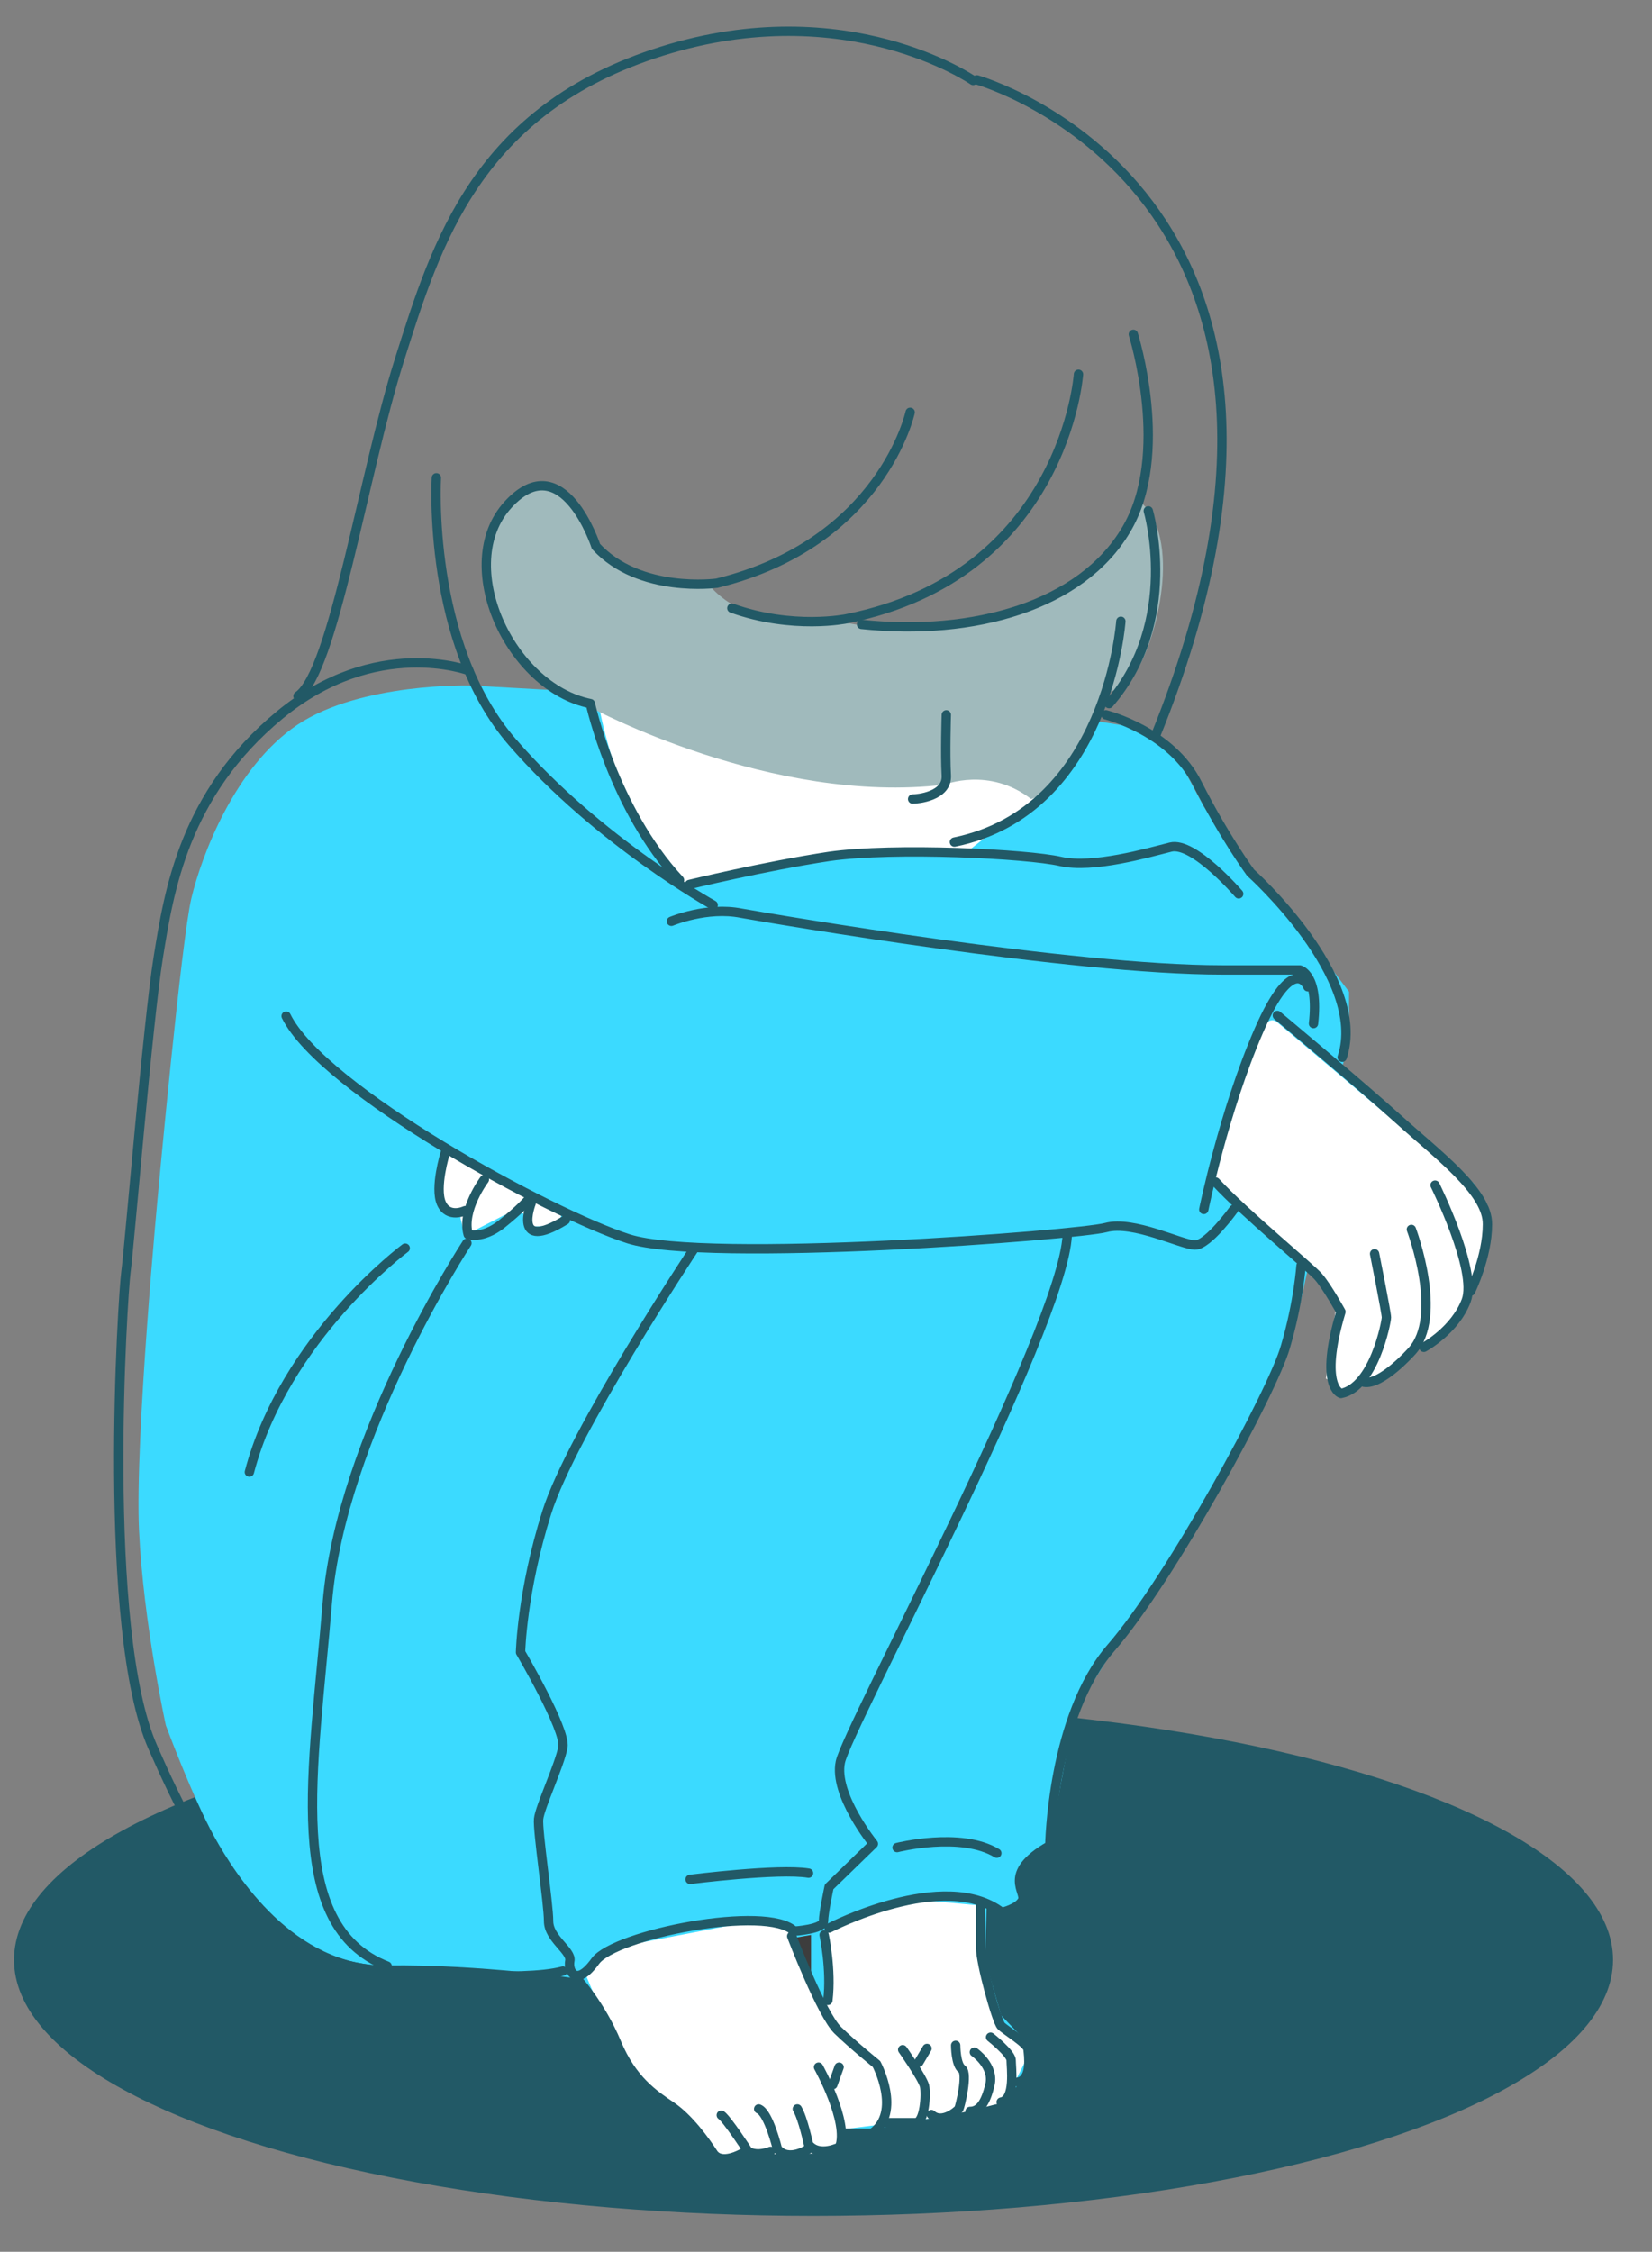 <?xml version="1.0" encoding="UTF-8"?>
<svg id="_レイヤー_2" data-name=" レイヤー 2" xmlns="http://www.w3.org/2000/svg" version="1.1" viewBox="0 0 265 361">
 <rect x="0" y="0" width="265" height="361" fill="#808080" stroke="none"/>
 <defs>
	<style>
		.cls-1 {
		 fill: #3d3d3d;
		}

		.cls-1, .cls-2, .cls-3, .cls-4 {
		 stroke-width: 0px;
		}

		.cls-2 {
		 fill: #3bdaff;
		}

		.cls-5 {
		 fill: #225966;
		 stroke-width: 1.1px;
		}

		.cls-5, .cls-6 {
		 stroke: #225966;
		 stroke-linecap: round;
		 stroke-linejoin: round;
		}

		.cls-3 {
		 fill: #a0babc;
		}

		.cls-6 {
		 fill: none;
		 stroke-width: 1.5px;
		}

		.cls-4 {
		 fill: #fff;
		}
	</style>
 </defs>
 <ellipse class="cls-5" cx="130.5" cy="314.2" rx="127.7" ry="40.5"/>
 <path class="cls-2" d="M188.6,120.9l-5.9-4.2-8.1-1.3-99.1-5.5s-17.6-.5-27.8,6.3c-10.1,6.8-15.4,21.1-17,27.8-1.6,6.7-5.3,46.8-5.3,46.8,0,0-3.8,39.8-3.1,54.6s4.3,31.2,4.3,31.2c0,0,4.3,11.6,7.8,17.9s12.8,20.8,27.7,20.6c14.9-.2,30.5,2.1,30.5,2.1l8.3,14,9,8.2,5.8,6.5,18.4-2.2,1.6-2.1,5.3-.4,5.9-1,7-1.9,5.1-2.1,2.7-.3,3.9-3.9-.6-4.3-4.4-4.6-2.6-9,.3-9.1,3.4,1.5,2.1-1.8.2-4.6,4.4-4.5,3.9-21.1,9.2-14.7,11.7-16.9,8.3-16.6,6.4-14.4,1.9-8.5,5.3,6.6-2.2,8.6,3,4.2,2.8-1.5,6.9-4.1,3.6-2.1,4.8-4.6,3.1-6.8,1.5-6.6-2.2-7.4-9.6-7.4-11.5-11.2,1.1-4.3v-7.8l-5.3-7-7.7-8.6-4.7-5.7-5.6-8.4-4.5-8.4h0Z"/>
 <path class="cls-4" d="M95.8,111.7s1.6,10.4,6.1,18.9c4.4,8.4,7.6,11.6,7.6,11.6,0,0,31.4-8.2,45.2-5.3,0,0,9.6-7.6,11.7-9.1,2.1-1.6-5.2-8-5.2-8,0,0-55.5-14.8-65.4-8.1h0Z"/>
 <path class="cls-4" d="M204.9,163.9l25,21.1,8.7,8.1s1,8.3-2.6,14.4-7.6,7.8-7.6,7.8l-8.4,6.2-4.1,1.6-3.2-2.1,1.8-12.8-9.7-9.3-10-8.9s5.7-29.9,10.1-26.1h0Z"/>
 <path class="cls-4" d="M90,194.4l-18.4-10.5-1.2,9.1,3.3,1.5.8,3.6,6.4-3.3,3-.3,1,2.1c.2-.1,5.5.6,5.1-2.2h0Z"/>
 <polygon class="cls-4" points="94 316.7 98.8 312.2 119.1 308.3 126.8 309.1 131.5 320.7 132.9 320.1 132.6 309.1 138.2 306.9 148.7 304.7 157.3 305.5 158.1 316.7 160.6 324.7 165.2 329 161.2 337 155.2 338.5 150.2 339.5 134.9 341.4 133.6 345.2 114.7 345.5 107.7 337.5 100.2 331.4 94 316.7"/>
 <polygon class="cls-1" points="126.7 310.8 130.1 310.2 130.1 318.2 126.7 310.8"/>
 <path class="cls-3" d="M95,85.9s-2.9-10.2-9.3-7.5-8.3,7-7.6,13.2c.7,6.2,1.8,17.1,16.8,21.9,0,0,28.9,15.6,56.6,12.3,0,0,7.2-2.9,13.9,2.3,0,0,6.3-1.6,12.4-17.2,0,0,1.9,0,4.4-3.3,2.6-3.3,7.8-20.3,1-26.9,0,0-4.5,10.8-15.1,15.1,0,0-14.7,8.1-34,3.7,0,0-13.7,2.5-20.6-6,.2.1-12.6,2-18.5-7.6h0Z"/>
 <g>
	<path class="cls-6" d="M156.1,12.9s-20.2-14-49.9-4.7-36.2,30.8-42.1,49.4c-5.9,18.6-10.6,50.1-16.3,54"/>
	<path class="cls-6" d="M70,76.6s-1.6,26.5,12.2,42.4,32.2,26.1,32.2,26.1"/>
	<path class="cls-6" d="M146,66.1s-4.5,20.9-31,27.4c0,0-12.4,1.7-19.4-5.9,0,0-5.3-16.3-14.1-6.7-8.8,9.6.3,29.3,13.2,31.9,0,0,3.7,16.9,14.3,28.3"/>
	<path class="cls-6" d="M117.4,97.5c9.8,3.5,18.4,1.7,18.4,1.7,35-7,37.2-39.2,37.2-39.2"/>
	<path class="cls-6" d="M181.8,53.6s6.1,19.3-1.2,31.4c-7.2,12.1-24.4,17-42.4,15.1"/>
	<path class="cls-6" d="M184.2,81.9s5.2,17.7-6.3,30.9"/>
	<path class="cls-6" d="M156.7,12.8s64.1,18,28.6,105.3"/>
	<path class="cls-6" d="M179.8,99.6s-2.1,30.4-26.7,35.4"/>
	<path class="cls-6" d="M151.8,114.6s-.2,6.3,0,9.7-4.7,3.8-5.4,3.8"/>
	<path class="cls-6" d="M177.4,114.6s10.5,2.6,14.7,11.1c4.3,8.5,8.5,14.2,8.5,14.2,0,0,18.9,16.9,14.7,29.6"/>
	<path class="cls-6" d="M198.7,143.3s-7.2-8.4-10.9-7.5c-3.6.9-12.5,3.5-17.7,2.3s-26.6-2.3-37.1-.8c-10.5,1.6-22.4,4.5-22.4,4.5"/>
	<path class="cls-6" d="M107.7,147.7s5.7-2.4,11.2-1.3c5.6,1,53.1,9.1,77.1,9.1h12.5s3.1.7,2.2,8.6"/>
	<path class="cls-6" d="M209.8,158.2s-2.3-5.8-7.9,7.1c-5.6,12.9-8.8,28.6-8.8,28.6"/>
	<path class="cls-6" d="M197.9,193.9s-4.1,5.7-6.2,5.7-9.9-4-14.3-2.8c-4.4,1.2-64.1,5.8-76.6,1.8-12.5-4-49.1-23.9-54.9-35.7"/>
	<path class="cls-6" d="M204.9,162.8s13.3,11.1,19.5,16.7,14.3,11.6,14.2,16.8c0,5.2-2.7,10.7-2.7,10.7"/>
	<path class="cls-6" d="M230.2,190s6.8,13.7,5,18.5-6.8,7.5-6.8,7.5"/>
	<path class="cls-6" d="M226.4,197.1s5.3,14,0,19.6c0,0-4.8,5.4-7.6,4.9"/>
	<path class="cls-6" d="M220.5,201s1.9,9.5,1.9,10.2-2,11.2-7.3,12.2c0,0-3.6-1,0-13.1,0,0-2.2-4-3.6-5.6-1.4-1.6-11.9-10.2-16.5-15.2"/>
	<path class="cls-6" d="M75.2,107.5s-14.9-5.6-30.3,7.1c-15.4,12.7-17.8,28.3-19.5,38.8s-4.7,47-5.2,50.5-4,57.4,4.3,76.2c8.3,18.9,18.4,37.1,41.9,35.9,0,0,17.2,1.8,23.9,0"/>
	<path class="cls-6" d="M71.4,184.9s-1.7,5.5-.6,8,3.8,1.2,3.8,1.2"/>
	<path class="cls-6" d="M77.7,189.1s-3.7,4.9-2.6,8.8c0,0,2.2.8,5.3-1.6,3-2.4,4.1-3.7,4.1-3.7"/>
	<path class="cls-6" d="M85.2,192.9s-3.1,8,5.5,2.7"/>
	<path class="cls-6" d="M65,200.1s-19.3,14.3-25,35.9"/>
	<path class="cls-6" d="M74.9,199.3s-20.2,30.8-22.4,57.7-7,51.7,9.6,58.2"/>
	<path class="cls-6" d="M111.4,200.1s-19.7,29.7-23.7,42.4-4.2,22.4-4.2,22.4c0,0,7.3,12.4,6.8,15.2s-3.7,9.6-3.9,11.5,1.6,13.6,1.6,16.4,3.8,4.8,3.4,6.4c-.3,1.6,1,4.3,4.1,0s27.6-9.1,31.9-4.8c0,0,4.7-.3,4.7-1.6s.9-5.5.9-5.5l7.1-6.9s-6.4-7.9-5.3-13.1c1-5.2,35.7-69.5,36.4-84.5"/>
	<path class="cls-6" d="M110.7,301.3s14.2-1.8,19-1"/>
	<path class="cls-6" d="M127,310.4s4.8,12.6,7.4,15.1c2.6,2.5,6.2,5.4,6.2,5.4,0,0,4.1,7.7-.7,11.1h-4.7"/>
	<line class="cls-6" x1="134.6" y1="331.4" x2="133.6" y2="334.2"/>
	<path class="cls-6" d="M131.3,331.4s4.9,8.8,3.4,12.8c0,0-3.3,1.7-5-.4,0,0-.9-4.2-1.8-5.7"/>
	<path class="cls-6" d="M129.7,344.5s-3.2,2.2-5,0c0,0-1.4-5.8-3-6.4"/>
	<path class="cls-6" d="M123.6,344.9s-2.1.9-3.6,0c0,0-3.4-5.2-4.3-5.8"/>
	<path class="cls-6" d="M119.1,345.2s-3.4,2-4.7,0-3.9-5.6-6.7-7.5-6.3-4.2-8.8-10.2-6.3-10.2-6.3-10.2"/>
	<path class="cls-6" d="M132.2,310.2s1.2,5.6.6,10.5"/>
	<line class="cls-6" x1="148.7" y1="328.4" x2="147.4" y2="330.6"/>
	<path class="cls-6" d="M144.8,328.6s3.1,4.4,3.5,5.8c.3,1.4,0,5.9-1.4,5.9h-4.8"/>
	<path class="cls-6" d="M153.3,327.9s0,3.1,1,3.8-.3,6.1-.5,6.4-2.7,2.5-4.4.9"/>
	<path class="cls-6" d="M156.3,329s3.2,2.2,2.5,5.2-1.7,4.3-3.2,4.3"/>
	<path class="cls-6" d="M158.9,326.6s3.3,2.6,3.3,3.7.7,6.3-1.6,6.7"/>
	<path class="cls-6" d="M157.3,305.5v6.7c0,2.6,2.6,11.9,3.3,12.6s4.2,2.8,4.3,3.7.7,4.9-1.6,5.3"/>
	<path class="cls-6" d="M133,309.1s18.5-9.6,27.7-2.5c0,0,2.6-.6,3.3-1.9.8-1.3-3.5-4.3,4.4-8.8,0,0,.3-20.7,9.8-31.7,9.6-11,26-41.2,28-48.3,2.1-7.1,2.5-13,2.5-13"/>
	<path class="cls-6" d="M143.9,296.2s10.2-2.6,16,.9"/>
 </g>
</svg>